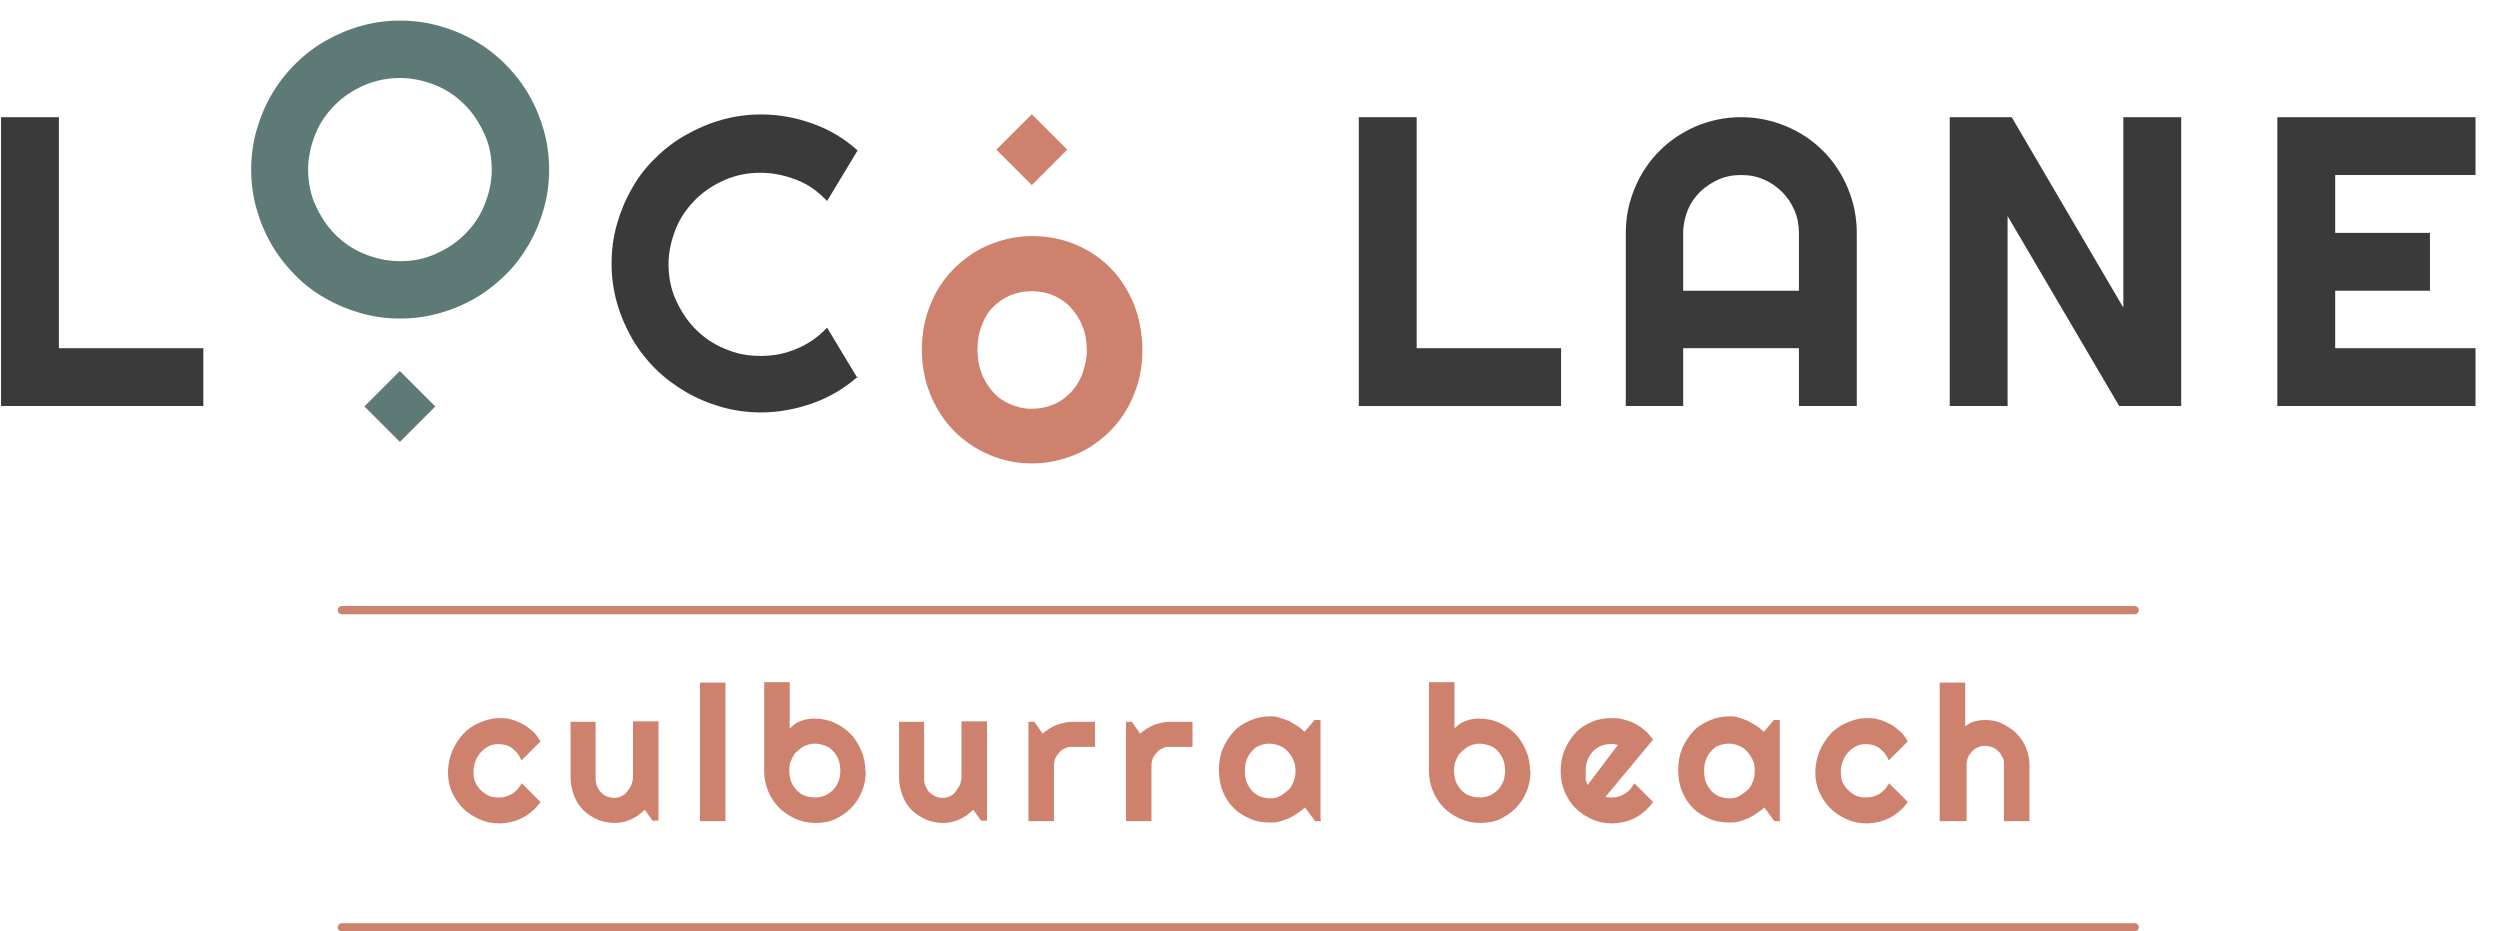 <svg width="102" height="38" viewBox="0 0 102 38" fill="none" xmlns="http://www.w3.org/2000/svg">
<g clip-path="url(#clip0_903_4922)">
<path d="M8.296 16.566H0.042V4.781H2.403V14.206H8.296V16.566Z" fill="#3A3A3A"/>
<path d="M22.405 6.918C22.405 7.476 22.331 8.015 22.182 8.536C22.033 9.056 21.829 9.539 21.569 9.986C21.308 10.432 20.992 10.859 20.621 11.213C20.249 11.584 19.84 11.9 19.394 12.161C18.948 12.421 18.464 12.625 17.944 12.774C17.423 12.923 16.884 12.997 16.326 12.997C15.769 12.997 15.23 12.923 14.709 12.774C14.189 12.625 13.705 12.421 13.259 12.161C12.794 11.9 12.386 11.584 12.032 11.213C11.661 10.841 11.345 10.432 11.084 9.986C10.824 9.539 10.62 9.056 10.471 8.536C10.322 8.015 10.248 7.476 10.248 6.918C10.248 6.361 10.322 5.822 10.471 5.301C10.62 4.781 10.824 4.297 11.084 3.851C11.345 3.405 11.661 2.996 12.032 2.624C12.404 2.252 12.813 1.936 13.259 1.676C13.724 1.416 14.189 1.211 14.709 1.063C15.23 0.914 15.769 0.84 16.326 0.84C16.884 0.84 17.423 0.914 17.944 1.063C18.464 1.211 18.948 1.416 19.394 1.676C19.84 1.936 20.249 2.252 20.621 2.624C20.992 2.996 21.308 3.405 21.569 3.851C21.829 4.297 22.033 4.781 22.182 5.301C22.331 5.822 22.405 6.361 22.405 6.918ZM20.063 6.918C20.063 6.398 19.97 5.915 19.765 5.468C19.561 5.022 19.301 4.613 18.966 4.279C18.631 3.944 18.241 3.665 17.776 3.479C17.312 3.293 16.828 3.182 16.326 3.182C15.825 3.182 15.323 3.275 14.858 3.479C14.393 3.684 14.003 3.944 13.668 4.279C13.334 4.613 13.055 5.004 12.869 5.468C12.683 5.933 12.571 6.416 12.571 6.918C12.571 7.42 12.664 7.922 12.869 8.368C13.073 8.814 13.334 9.223 13.668 9.558C14.003 9.893 14.393 10.171 14.858 10.357C15.323 10.543 15.787 10.655 16.326 10.655C16.866 10.655 17.33 10.562 17.776 10.357C18.241 10.153 18.631 9.893 18.966 9.558C19.301 9.223 19.58 8.833 19.765 8.368C19.951 7.904 20.063 7.439 20.063 6.918Z" fill="#5D7A77"/>
<path d="M34.99 15.377C34.451 15.842 33.838 16.213 33.15 16.455C32.462 16.697 31.756 16.827 31.049 16.827C30.492 16.827 29.953 16.753 29.432 16.604C28.912 16.455 28.428 16.251 27.982 15.99C27.536 15.73 27.108 15.414 26.736 15.042C26.365 14.671 26.049 14.262 25.788 13.815C25.528 13.351 25.324 12.886 25.175 12.366C25.026 11.845 24.952 11.306 24.952 10.748C24.952 10.191 25.026 9.651 25.175 9.131C25.324 8.61 25.528 8.127 25.788 7.681C26.049 7.216 26.365 6.807 26.736 6.454C27.108 6.082 27.517 5.766 27.982 5.506C28.447 5.246 28.912 5.041 29.432 4.893C29.953 4.744 30.492 4.669 31.049 4.669C31.774 4.669 32.481 4.8 33.15 5.041C33.838 5.283 34.451 5.655 34.99 6.138L33.745 8.201C33.392 7.83 33.001 7.532 32.518 7.346C32.035 7.16 31.551 7.049 31.031 7.049C30.51 7.049 30.027 7.142 29.562 7.346C29.097 7.551 28.707 7.811 28.372 8.146C28.038 8.48 27.759 8.871 27.573 9.335C27.387 9.8 27.276 10.283 27.276 10.785C27.276 11.287 27.369 11.789 27.573 12.235C27.777 12.681 28.038 13.09 28.372 13.425C28.707 13.76 29.097 14.039 29.562 14.224C30.027 14.429 30.492 14.522 31.031 14.522C31.57 14.522 32.035 14.429 32.518 14.224C33.001 14.02 33.392 13.741 33.745 13.369L34.99 15.433V15.377Z" fill="#3A3A3A"/>
<path d="M46.609 14.28C46.609 14.949 46.497 15.544 46.255 16.12C46.032 16.678 45.698 17.18 45.289 17.589C44.88 17.998 44.397 18.332 43.857 18.555C43.318 18.778 42.723 18.908 42.11 18.908C41.496 18.908 40.92 18.797 40.363 18.555C39.805 18.314 39.34 17.998 38.931 17.589C38.522 17.18 38.206 16.678 37.965 16.12C37.742 15.562 37.611 14.949 37.611 14.28C37.611 13.611 37.723 12.997 37.965 12.421C38.188 11.845 38.522 11.361 38.931 10.952C39.34 10.543 39.824 10.209 40.363 9.986C40.902 9.762 41.496 9.632 42.11 9.632C42.723 9.632 43.318 9.744 43.857 9.967C44.397 10.19 44.88 10.506 45.289 10.915C45.698 11.324 46.014 11.826 46.255 12.384C46.478 12.96 46.609 13.592 46.609 14.298V14.28ZM44.341 14.28C44.341 13.927 44.285 13.592 44.155 13.294C44.043 12.997 43.876 12.755 43.672 12.532C43.467 12.309 43.225 12.161 42.965 12.049C42.705 11.937 42.407 11.882 42.091 11.882C41.775 11.882 41.496 11.937 41.218 12.049C40.958 12.161 40.716 12.328 40.511 12.532C40.307 12.737 40.158 12.997 40.047 13.294C39.935 13.592 39.879 13.908 39.879 14.28C39.879 14.614 39.935 14.93 40.047 15.228C40.158 15.525 40.325 15.767 40.511 15.99C40.697 16.213 40.958 16.38 41.218 16.492C41.478 16.603 41.775 16.678 42.091 16.678C42.407 16.678 42.686 16.622 42.965 16.51C43.244 16.399 43.467 16.232 43.672 16.027C43.876 15.823 44.043 15.562 44.155 15.265C44.266 14.967 44.341 14.633 44.341 14.298V14.28Z" fill="#CE826E"/>
<path d="M63.692 16.566H55.439V4.781H57.8V14.206H63.692V16.566Z" fill="#3A3A3A"/>
<path d="M75.757 16.566H73.396V14.206H68.674V16.566H66.332V9.502C66.332 8.852 66.462 8.238 66.704 7.662C66.945 7.086 67.28 6.584 67.708 6.156C68.135 5.729 68.637 5.394 69.195 5.152C69.771 4.911 70.385 4.781 71.035 4.781C71.686 4.781 72.299 4.911 72.876 5.152C73.452 5.394 73.954 5.729 74.381 6.156C74.809 6.584 75.143 7.086 75.385 7.662C75.627 8.238 75.757 8.852 75.757 9.502V16.566ZM73.396 11.863V9.502C73.396 9.186 73.34 8.87 73.21 8.573C73.08 8.275 72.913 8.034 72.708 7.829C72.504 7.625 72.243 7.439 71.965 7.327C71.686 7.197 71.37 7.141 71.035 7.141C70.701 7.141 70.403 7.197 70.106 7.327C69.827 7.458 69.567 7.625 69.362 7.829C69.139 8.052 68.972 8.294 68.86 8.573C68.749 8.852 68.674 9.168 68.674 9.502V11.863H73.415H73.396Z" fill="#3A3A3A"/>
<path d="M88.993 16.566H86.464L81.91 8.815V16.566H79.549V4.781H82.077L86.632 12.551V4.781H88.993V16.566Z" fill="#3A3A3A"/>
<path d="M101.001 16.566H92.915V4.781H101.001V7.141H95.276V9.502H99.142V11.863H95.276V14.206H101.001V16.566Z" fill="#3A3A3A"/>
<path d="M16.314 15.137L14.868 16.583L16.314 18.029L17.76 16.583L16.314 15.137Z" fill="#5D7A77"/>
<path d="M42.097 4.661L40.651 6.107L42.097 7.553L43.543 6.107L42.097 4.661Z" fill="#CE826E"/>
<path d="M22.034 30.267L21.271 31.029C21.234 30.918 21.178 30.825 21.123 30.75C21.067 30.676 20.974 30.601 20.899 30.527C20.825 30.471 20.732 30.434 20.639 30.397C20.546 30.378 20.435 30.36 20.342 30.36C20.193 30.36 20.063 30.378 19.933 30.453C19.803 30.509 19.71 30.601 19.617 30.694C19.524 30.806 19.45 30.918 19.394 31.066C19.338 31.215 19.319 31.364 19.319 31.531C19.319 31.68 19.338 31.81 19.394 31.921C19.45 32.051 19.524 32.144 19.617 32.237C19.71 32.33 19.821 32.405 19.933 32.46C20.044 32.516 20.193 32.535 20.342 32.535C20.435 32.535 20.546 32.535 20.639 32.498C20.732 32.479 20.825 32.423 20.899 32.386C20.974 32.33 21.048 32.275 21.123 32.2C21.178 32.126 21.234 32.033 21.29 31.959L22.052 32.721C21.959 32.851 21.848 32.981 21.718 33.092C21.587 33.204 21.457 33.297 21.308 33.371C21.16 33.446 21.011 33.501 20.844 33.539C20.676 33.576 20.528 33.594 20.36 33.594C20.082 33.594 19.803 33.539 19.561 33.427C19.319 33.316 19.096 33.185 18.892 32.981C18.706 32.795 18.557 32.572 18.446 32.33C18.334 32.089 18.278 31.81 18.278 31.531C18.278 31.215 18.334 30.936 18.446 30.657C18.557 30.397 18.706 30.155 18.892 29.951C19.078 29.746 19.301 29.598 19.561 29.486C19.821 29.375 20.082 29.3 20.36 29.3C20.528 29.3 20.695 29.3 20.862 29.356C21.03 29.393 21.178 29.468 21.327 29.542C21.476 29.616 21.606 29.728 21.736 29.839C21.866 29.951 21.959 30.099 22.052 30.248L22.034 30.267Z" fill="#CE826E"/>
<path d="M26.309 33.036C26.309 33.036 26.142 33.185 26.049 33.26C25.956 33.315 25.844 33.39 25.751 33.427C25.64 33.464 25.547 33.52 25.435 33.538C25.324 33.557 25.212 33.576 25.101 33.576C24.859 33.576 24.617 33.538 24.394 33.446C24.171 33.352 23.985 33.222 23.818 33.074C23.651 32.906 23.521 32.721 23.428 32.479C23.335 32.237 23.279 31.995 23.279 31.698V29.449H24.301V31.698C24.301 31.828 24.301 31.958 24.357 32.07C24.413 32.181 24.45 32.274 24.524 32.33C24.599 32.404 24.673 32.46 24.766 32.497C24.859 32.535 24.971 32.553 25.064 32.553C25.157 32.553 25.268 32.535 25.361 32.479C25.454 32.442 25.547 32.367 25.603 32.274C25.658 32.181 25.733 32.107 25.77 31.995C25.807 31.884 25.826 31.791 25.826 31.68V29.43H26.867V33.483H26.625L26.29 33.018L26.309 33.036Z" fill="#CE826E"/>
<path d="M29.599 33.501H28.558V27.85H29.599V33.501Z" fill="#CE826E"/>
<path d="M35.325 31.438C35.325 31.754 35.269 32.051 35.157 32.312C35.046 32.572 34.897 32.795 34.711 32.981C34.526 33.167 34.302 33.315 34.061 33.427C33.819 33.538 33.54 33.576 33.261 33.576C32.983 33.576 32.704 33.52 32.462 33.408C32.22 33.297 31.997 33.167 31.793 32.962C31.607 32.776 31.458 32.553 31.347 32.293C31.235 32.033 31.179 31.754 31.179 31.438V27.831H32.22V29.727C32.22 29.727 32.35 29.597 32.425 29.542C32.499 29.486 32.592 29.449 32.685 29.412C32.778 29.374 32.871 29.356 32.964 29.337C33.057 29.319 33.169 29.319 33.243 29.319C33.522 29.319 33.8 29.374 34.042 29.486C34.284 29.597 34.507 29.746 34.693 29.932C34.879 30.118 35.027 30.36 35.139 30.62C35.251 30.88 35.306 31.159 35.306 31.475L35.325 31.438ZM34.284 31.438C34.284 31.289 34.265 31.14 34.209 30.992C34.154 30.843 34.079 30.75 33.986 30.638C33.894 30.546 33.782 30.453 33.652 30.415C33.522 30.378 33.392 30.341 33.243 30.341C33.094 30.341 32.964 30.378 32.834 30.434C32.704 30.49 32.611 30.583 32.499 30.676C32.388 30.768 32.332 30.899 32.276 31.029C32.22 31.159 32.202 31.289 32.202 31.438C32.202 31.587 32.22 31.735 32.276 31.884C32.332 32.033 32.406 32.126 32.499 32.237C32.592 32.33 32.704 32.423 32.834 32.46C32.964 32.516 33.094 32.535 33.243 32.535C33.392 32.535 33.522 32.516 33.652 32.46C33.782 32.404 33.875 32.33 33.986 32.237C34.079 32.144 34.154 32.014 34.209 31.884C34.265 31.754 34.284 31.605 34.284 31.438Z" fill="#CE826E"/>
<path d="M39.712 33.036C39.712 33.036 39.545 33.185 39.452 33.26C39.359 33.315 39.247 33.39 39.154 33.427C39.043 33.464 38.95 33.52 38.838 33.538C38.727 33.557 38.615 33.576 38.504 33.576C38.262 33.576 38.02 33.538 37.797 33.446C37.574 33.352 37.388 33.222 37.221 33.074C37.054 32.906 36.923 32.721 36.831 32.479C36.738 32.256 36.682 31.995 36.682 31.698V29.449H37.704V31.698C37.704 31.828 37.704 31.958 37.76 32.07C37.816 32.181 37.853 32.274 37.927 32.33C38.002 32.386 38.076 32.46 38.169 32.497C38.262 32.535 38.373 32.553 38.466 32.553C38.559 32.553 38.671 32.535 38.764 32.479C38.857 32.442 38.95 32.367 39.005 32.274C39.061 32.181 39.136 32.107 39.173 31.995C39.21 31.884 39.229 31.791 39.229 31.68V29.43H40.27V33.483H40.028L39.693 33.018L39.712 33.036Z" fill="#CE826E"/>
<path d="M43.002 33.501H41.961V29.449H42.203L42.538 29.932C42.705 29.783 42.891 29.672 43.095 29.579C43.318 29.504 43.523 29.449 43.764 29.449H44.675V30.471H43.764C43.653 30.471 43.56 30.471 43.467 30.527C43.374 30.564 43.281 30.62 43.225 30.694C43.169 30.768 43.095 30.843 43.058 30.936C43.021 31.029 43.002 31.14 43.002 31.233V33.464V33.501Z" fill="#CE826E"/>
<path d="M46.98 33.501H45.939V29.449H46.181L46.516 29.932C46.683 29.783 46.869 29.672 47.073 29.579C47.296 29.504 47.501 29.449 47.743 29.449H48.654V30.471H47.743C47.631 30.471 47.538 30.471 47.445 30.527C47.352 30.564 47.259 30.62 47.203 30.694C47.148 30.768 47.073 30.843 47.036 30.936C46.999 31.029 46.98 31.14 46.98 31.233V33.464V33.501Z" fill="#CE826E"/>
<path d="M53.896 33.501H53.654L53.245 32.944C53.152 33.037 53.041 33.111 52.929 33.185C52.818 33.26 52.706 33.334 52.576 33.39C52.446 33.446 52.334 33.483 52.204 33.52C52.074 33.557 51.944 33.557 51.814 33.557C51.535 33.557 51.256 33.52 51.014 33.408C50.773 33.297 50.55 33.185 50.345 32.981C50.141 32.776 50.011 32.572 49.899 32.312C49.787 32.051 49.732 31.754 49.732 31.401C49.732 31.085 49.787 30.787 49.899 30.527C50.011 30.267 50.159 30.044 50.345 29.839C50.531 29.635 50.754 29.505 51.014 29.393C51.256 29.282 51.535 29.226 51.814 29.226C51.944 29.226 52.074 29.226 52.204 29.282C52.334 29.319 52.446 29.356 52.576 29.412C52.687 29.468 52.799 29.542 52.929 29.616C53.041 29.691 53.152 29.784 53.226 29.858L53.635 29.375H53.877V33.408L53.896 33.501ZM52.855 31.438C52.855 31.289 52.836 31.159 52.78 31.029C52.724 30.899 52.65 30.787 52.557 30.676C52.464 30.564 52.353 30.49 52.223 30.434C52.093 30.378 51.962 30.341 51.814 30.341C51.665 30.341 51.535 30.36 51.405 30.416C51.275 30.453 51.182 30.527 51.089 30.639C50.996 30.732 50.921 30.843 50.866 30.992C50.81 31.122 50.791 31.289 50.791 31.457C50.791 31.624 50.81 31.791 50.866 31.921C50.921 32.051 50.996 32.163 51.089 32.275C51.182 32.367 51.293 32.442 51.405 32.498C51.535 32.535 51.665 32.572 51.814 32.572C51.962 32.572 52.093 32.553 52.223 32.479C52.353 32.405 52.446 32.33 52.557 32.237C52.669 32.144 52.724 32.014 52.78 31.884C52.836 31.754 52.855 31.624 52.855 31.475V31.438Z" fill="#CE826E"/>
<path d="M62.447 31.438C62.447 31.754 62.391 32.051 62.279 32.312C62.168 32.572 62.019 32.795 61.833 32.981C61.648 33.167 61.424 33.315 61.183 33.427C60.941 33.538 60.662 33.576 60.383 33.576C60.105 33.576 59.826 33.52 59.584 33.408C59.342 33.297 59.119 33.167 58.915 32.962C58.729 32.776 58.58 32.553 58.469 32.293C58.357 32.033 58.301 31.754 58.301 31.438V27.831H59.342V29.727C59.342 29.727 59.472 29.597 59.547 29.542C59.621 29.486 59.714 29.449 59.807 29.412C59.9 29.374 59.993 29.356 60.086 29.337C60.179 29.319 60.291 29.319 60.365 29.319C60.644 29.319 60.922 29.374 61.164 29.486C61.406 29.597 61.629 29.746 61.815 29.932C62.001 30.118 62.149 30.36 62.261 30.62C62.373 30.88 62.428 31.159 62.428 31.475L62.447 31.438ZM61.406 31.438C61.406 31.289 61.387 31.14 61.331 30.992C61.276 30.843 61.201 30.75 61.108 30.638C61.015 30.546 60.904 30.453 60.774 30.415C60.644 30.378 60.514 30.341 60.365 30.341C60.216 30.341 60.086 30.378 59.956 30.434C59.826 30.49 59.733 30.583 59.621 30.676C59.51 30.768 59.454 30.899 59.398 31.029C59.342 31.159 59.324 31.289 59.324 31.438C59.324 31.587 59.342 31.735 59.398 31.884C59.454 32.033 59.528 32.126 59.621 32.237C59.714 32.33 59.826 32.423 59.956 32.46C60.086 32.516 60.216 32.535 60.365 32.535C60.514 32.535 60.644 32.516 60.774 32.46C60.904 32.404 60.997 32.33 61.108 32.237C61.201 32.144 61.276 32.014 61.331 31.884C61.387 31.754 61.406 31.605 61.406 31.438Z" fill="#CE826E"/>
<path d="M65.496 32.516C65.496 32.516 65.57 32.516 65.607 32.535H65.737C65.83 32.535 65.942 32.535 66.035 32.498C66.127 32.479 66.221 32.423 66.295 32.386C66.369 32.33 66.444 32.275 66.518 32.2C66.574 32.126 66.629 32.033 66.685 31.959L67.447 32.721C67.354 32.851 67.243 32.981 67.113 33.092C66.983 33.204 66.853 33.297 66.704 33.371C66.555 33.446 66.406 33.501 66.239 33.539C66.072 33.576 65.923 33.594 65.756 33.594C65.477 33.594 65.198 33.539 64.956 33.427C64.715 33.316 64.492 33.185 64.287 32.981C64.101 32.795 63.953 32.572 63.841 32.312C63.73 32.051 63.674 31.773 63.674 31.456C63.674 31.14 63.73 30.843 63.841 30.583C63.953 30.323 64.101 30.099 64.287 29.895C64.473 29.691 64.696 29.56 64.956 29.449C65.198 29.337 65.477 29.3 65.756 29.3C65.923 29.3 66.09 29.3 66.239 29.356C66.406 29.393 66.555 29.449 66.704 29.523C66.853 29.598 66.983 29.691 67.113 29.802C67.243 29.914 67.336 30.025 67.447 30.174L65.514 32.498L65.496 32.516ZM66.016 30.397C66.016 30.397 65.923 30.378 65.867 30.36C65.811 30.341 65.774 30.36 65.719 30.36C65.57 30.36 65.44 30.378 65.31 30.434C65.18 30.49 65.087 30.564 64.994 30.657C64.901 30.75 64.826 30.88 64.77 31.01C64.715 31.14 64.696 31.289 64.696 31.475V31.605C64.696 31.605 64.696 31.698 64.696 31.754C64.696 31.81 64.696 31.847 64.733 31.903C64.733 31.94 64.752 31.996 64.77 32.033L65.979 30.434L66.016 30.397Z" fill="#CE826E"/>
<path d="M72.634 33.501H72.392L71.983 32.944C71.89 33.037 71.779 33.111 71.667 33.185C71.556 33.26 71.444 33.334 71.314 33.39C71.184 33.446 71.072 33.483 70.942 33.52C70.812 33.557 70.682 33.557 70.552 33.557C70.273 33.557 69.994 33.52 69.752 33.408C69.511 33.297 69.288 33.185 69.083 32.981C68.897 32.795 68.749 32.572 68.637 32.312C68.526 32.051 68.47 31.754 68.47 31.401C68.47 31.085 68.526 30.787 68.637 30.527C68.749 30.267 68.897 30.044 69.083 29.839C69.269 29.635 69.492 29.505 69.752 29.393C69.994 29.282 70.273 29.226 70.552 29.226C70.682 29.226 70.812 29.226 70.942 29.282C71.072 29.319 71.184 29.356 71.314 29.412C71.425 29.468 71.537 29.542 71.667 29.616C71.779 29.691 71.89 29.784 71.965 29.858L72.374 29.375H72.615V33.408L72.634 33.501ZM71.593 31.438C71.593 31.289 71.574 31.159 71.519 31.029C71.463 30.899 71.388 30.787 71.295 30.676C71.202 30.564 71.091 30.49 70.961 30.434C70.831 30.378 70.701 30.341 70.552 30.341C70.403 30.341 70.273 30.36 70.143 30.416C70.013 30.453 69.92 30.527 69.827 30.639C69.734 30.732 69.659 30.843 69.604 30.992C69.548 31.122 69.529 31.289 69.529 31.457C69.529 31.624 69.548 31.791 69.604 31.921C69.659 32.051 69.734 32.163 69.827 32.275C69.92 32.367 70.031 32.442 70.143 32.498C70.273 32.535 70.403 32.572 70.552 32.572C70.701 32.572 70.831 32.553 70.961 32.479C71.091 32.405 71.184 32.33 71.295 32.237C71.407 32.144 71.463 32.014 71.519 31.884C71.574 31.754 71.593 31.624 71.593 31.475V31.438Z" fill="#CE826E"/>
<path d="M77.82 30.267L77.058 31.029C77.021 30.918 76.965 30.825 76.909 30.75C76.854 30.676 76.761 30.601 76.686 30.527C76.612 30.471 76.519 30.434 76.426 30.397C76.333 30.378 76.222 30.36 76.129 30.36C75.98 30.36 75.85 30.378 75.72 30.453C75.59 30.509 75.497 30.601 75.404 30.694C75.311 30.806 75.236 30.918 75.181 31.066C75.125 31.215 75.106 31.364 75.106 31.531C75.106 31.68 75.125 31.81 75.181 31.921C75.236 32.051 75.311 32.144 75.404 32.237C75.497 32.33 75.608 32.405 75.72 32.46C75.831 32.516 75.98 32.535 76.129 32.535C76.222 32.535 76.333 32.535 76.426 32.498C76.519 32.479 76.612 32.423 76.686 32.386C76.761 32.33 76.835 32.275 76.909 32.2C76.965 32.126 77.021 32.033 77.077 31.959L77.839 32.721C77.746 32.851 77.634 32.981 77.504 33.092C77.374 33.204 77.244 33.297 77.095 33.371C76.947 33.446 76.798 33.501 76.631 33.539C76.463 33.576 76.314 33.594 76.147 33.594C75.868 33.594 75.59 33.539 75.348 33.427C75.106 33.316 74.883 33.185 74.679 32.981C74.493 32.795 74.344 32.572 74.233 32.33C74.121 32.089 74.065 31.81 74.065 31.531C74.065 31.215 74.121 30.936 74.233 30.657C74.344 30.397 74.493 30.155 74.679 29.951C74.865 29.746 75.088 29.598 75.348 29.486C75.608 29.375 75.868 29.3 76.147 29.3C76.314 29.3 76.482 29.3 76.649 29.356C76.816 29.393 76.965 29.468 77.114 29.542C77.263 29.616 77.393 29.728 77.523 29.839C77.653 29.951 77.746 30.099 77.839 30.248L77.82 30.267Z" fill="#CE826E"/>
<path d="M80.181 33.501H79.14V27.85H80.181V29.635C80.311 29.542 80.423 29.468 80.571 29.43C80.72 29.393 80.832 29.375 80.98 29.375C81.222 29.375 81.464 29.412 81.687 29.523C81.91 29.635 82.096 29.746 82.263 29.914C82.43 30.081 82.561 30.267 82.653 30.49C82.746 30.713 82.802 30.955 82.802 31.196V33.501H81.761V31.196C81.761 31.085 81.761 30.992 81.705 30.899C81.65 30.806 81.612 30.713 81.538 30.657C81.464 30.583 81.389 30.527 81.296 30.49C81.204 30.453 81.092 30.434 80.999 30.434C80.906 30.434 80.794 30.434 80.702 30.49C80.609 30.527 80.516 30.583 80.46 30.657C80.404 30.732 80.33 30.806 80.293 30.899C80.255 30.992 80.237 31.103 80.237 31.196V33.501H80.181Z" fill="#CE826E"/>
<path d="M87.096 25.062H13.947C13.854 25.062 13.78 24.987 13.78 24.894C13.78 24.801 13.854 24.727 13.947 24.727H87.096C87.189 24.727 87.264 24.801 87.264 24.894C87.264 24.987 87.189 25.062 87.096 25.062Z" fill="#CE826E"/>
<path d="M87.096 38H13.947C13.854 38 13.78 37.926 13.78 37.833C13.78 37.74 13.854 37.666 13.947 37.666H87.096C87.189 37.666 87.264 37.74 87.264 37.833C87.264 37.926 87.189 38 87.096 38Z" fill="#CE826E"/>
</g>
<defs>
<clipPath id="clip0_903_4922">
<rect width="100.959" height="37.179" fill="white" transform="translate(0.042 0.821)"/>
</clipPath>
</defs>
</svg>
